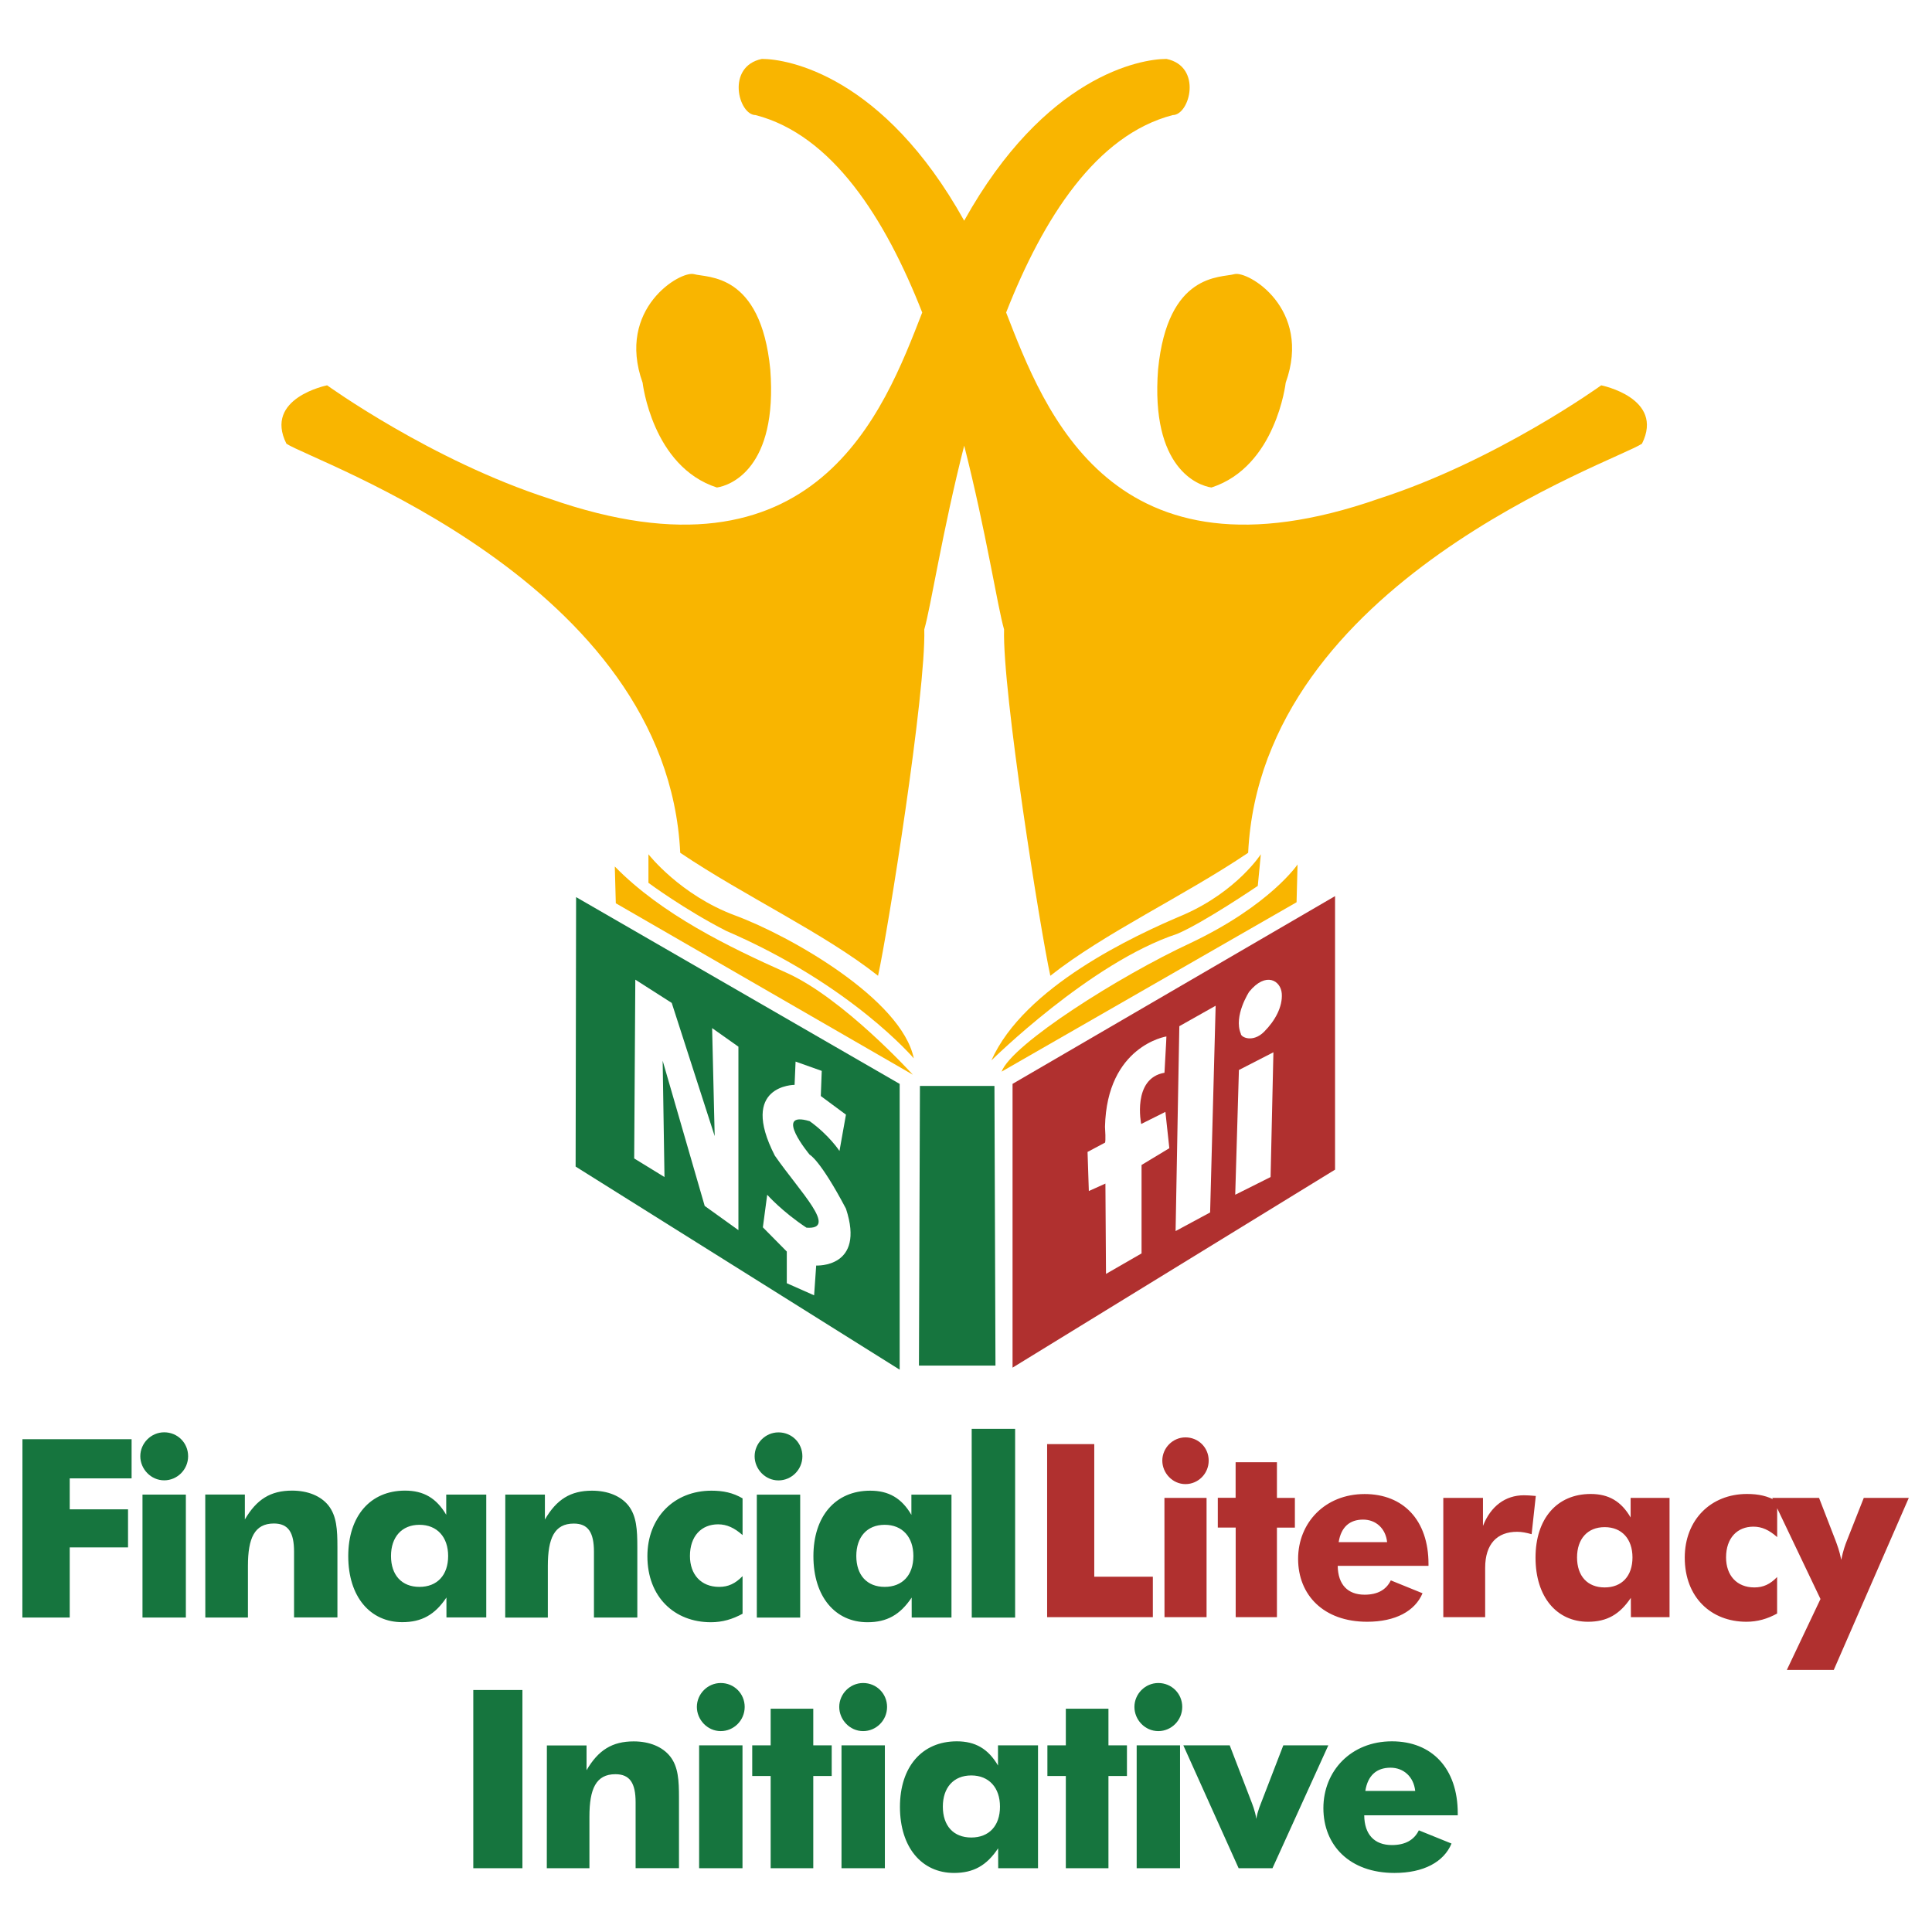 <?xml version="1.0" encoding="UTF-8" standalone="no"?>
<!-- Created with Inkscape (http://www.inkscape.org/) -->

<svg
   width="120"
   height="120"
   viewBox="0 0 31.75 31.75"
   version="1.1"
   id="svg5"
   inkscape:version="1.1.1 (3bf5ae0d25, 2021-09-20)"
   sodipodi:docname="client3.svg"
   xmlns:inkscape="http://www.inkscape.org/namespaces/inkscape"
   xmlns:sodipodi="http://sodipodi.sourceforge.net/DTD/sodipodi-0.dtd"
   xmlns="http://www.w3.org/2000/svg"
   xmlns:svg="http://www.w3.org/2000/svg">
  <sodipodi:namedview
     id="namedview7"
     pagecolor="#505050"
     bordercolor="#eeeeee"
     borderopacity="1"
     inkscape:pageshadow="0"
     inkscape:pageopacity="0"
     inkscape:pagecheckerboard="0"
     inkscape:document-units="mm"
     showgrid="false"
     units="px"
     inkscape:zoom="2.9647587"
     inkscape:cx="-12.98588"
     inkscape:cy="38.957639"
     inkscape:window-width="1920"
     inkscape:window-height="1017"
     inkscape:window-x="-8"
     inkscape:window-y="-8"
     inkscape:window-maximized="1"
     inkscape:current-layer="layer1" />
  <defs
     id="defs2" />
  <g
     inkscape:label="Layer 1"
     inkscape:groupmode="layer"
     id="layer1">
    <g
       id="g389"
       transform="translate(0,-0.28)">
      <g
         id="g28"
         transform="matrix(0.265,0,0,0.265,-10.655,-4.974)">
        <path
           style="fill:#f9b500"
           d="m 78.334,73.562 0.062,2.279 18.421,10.632 c 0,0 -4.305,-4.746 -7.85,-6.328 -3.547,-1.584 -7.723,-3.606 -10.633,-6.583"
           id="path8" />
        <path
           style="fill:#f9b500"
           d="m 96.876,85.461 c 0,0 -3.858,-4.558 -11.644,-7.911 -2.594,-1.329 -4.812,-2.975 -4.812,-2.975 v -1.772 c 0,0 1.965,2.532 5.383,3.798 3.419,1.265 10.317,5.19 11.073,8.86"
           id="path10" />
        <path
           style="fill:#f9b500"
           d="m 101.688,85.587 c 0,0 6.141,-6.074 11.52,-7.847 1.645,-0.696 5,-2.976 5,-2.976 l 0.189,-1.962 c 0,0 -1.457,2.277 -4.748,3.735 -3.163,1.329 -9.936,4.494 -11.961,9.05"
           id="path12" />
        <path
           style="fill:#f9b500"
           d="m 102.32,86.284 18.293,-10.505 0.061,-2.342 c 0,0 -1.705,2.531 -6.641,4.872 -4.371,2.027 -11.078,6.266 -11.713,7.975"
           id="path14" />
        <polygon
           style="fill:#16753e"
           points="101.941,104.511 97.195,104.511 97.256,87.169 101.877,87.169 "
           id="polygon16" />
        <path
           style="fill:#16753e"
           d="M 75.934,75.46 75.904,92.17 96,104.766 V 87.044 Z M 86,96.112 l -2.091,-1.501 -2.607,-9.007 0.113,7.216 -1.879,-1.154 0.07,-11.087 2.259,1.443 2.663,8.259 -0.159,-6.698 1.631,1.153 z m 4.823,2.195 -0.129,1.848 L 89,99.404 V 97.44 l -1.484,-1.502 0.269,-2.021 c 0,0 0.912,1.038 2.436,2.043 1.988,0.14 -0.402,-2.217 -1.963,-4.468 -2.251,-4.388 1.225,-4.389 1.225,-4.389 l 0.062,-1.443 1.622,0.577 -0.058,1.559 1.56,1.155 -0.402,2.252 c 0,0 -0.636,-0.981 -1.849,-1.848 -2.311,-0.694 0,2.078 0,2.078 0,0 0.637,0.29 2.252,3.35 1.215,3.697 -1.847,3.524 -1.847,3.524 z"
           id="path18" />
        <path
           style="fill:#b0302f"
           d="M 103,87.042 V 104.64 L 123,92.361 V 75.398 Z m 7.977,2.487 1.502,-0.75 0.244,2.252 -1.723,1.04 v 5.485 l -2.205,1.271 -0.036,-5.602 -1.028,0.462 -0.08,-2.425 1.088,-0.578 c 0,0 0.051,-0.115 -0.006,-0.981 0.115,-5.024 3.808,-5.602 3.808,-5.602 0,0 -0.002,0.231 -0.119,2.251 -2.021,0.349 -1.445,3.177 -1.445,3.177 z m 4.275,5.487 -2.141,1.154 0.232,-12.705 2.252,-1.269 z m 3.75,-2.196 -2.193,1.097 0.229,-7.736 2.139,-1.098 z m -0.404,-9.008 c -0.693,0.692 -1.443,0.347 -1.443,0.115 -0.461,-1.098 0.52,-2.599 0.52,-2.599 1.039,-1.271 1.963,-0.691 2.021,0.116 0.058,0.807 -0.407,1.677 -1.098,2.368 z"
           id="path20" />
        <path
           style="fill:#f9b500"
           d="m 80.059,43.562 c 0,0 0.592,5.197 4.606,6.497 0.827,-0.119 3.781,-1.182 3.311,-7.324 -0.592,-6.025 -3.899,-5.671 -4.727,-5.907 -0.827,-0.236 -4.841,2.127 -3.19,6.734"
           id="path22" />
        <path
           style="fill:#f9b500"
           d="m 139.506,43.722 c 0,0 -6.461,4.665 -13.787,7.029 -16.556,5.789 -20.732,-5.424 -23.117,-11.544 2.295,-5.846 5.579,-11.007 10.332,-12.244 1.061,0 1.855,-3.013 -0.389,-3.483 -1.615,0 -7.538,1.041 -12.545,10.032 C 94.994,24.521 89.071,23.48 87.455,23.48 c -2.244,0.471 -1.45,3.483 -0.39,3.483 4.753,1.236 8.038,6.398 10.333,12.244 -2.384,6.121 -6.564,17.333 -23.117,11.544 -7.326,-2.364 -13.787,-7.029 -13.787,-7.029 0,0 -3.944,0.785 -2.524,3.621 1.705,1.135 23.602,8.566 24.422,25.369 3.988,2.688 8.908,4.971 12.267,7.626 0.61,-2.764 2.979,-17.626 2.867,-21.479 0.412,-1.415 1.116,-6.062 2.475,-11.397 1.359,5.336 2.063,9.982 2.473,11.397 -0.109,3.853 2.258,18.715 2.869,21.479 3.359,-2.655 8.279,-4.938 12.268,-7.626 0.82,-16.803 22.717,-24.234 24.422,-25.369 1.416,-2.836 -2.527,-3.621 -2.527,-3.621 z"
           id="path24" />
        <path
           style="fill:#f9b500"
           d="m 119.939,43.562 c 0,0 -0.592,5.197 -4.605,6.497 -0.826,-0.119 -3.781,-1.182 -3.309,-7.324 0.592,-6.025 3.896,-5.671 4.727,-5.907 0.826,-0.236 4.842,2.127 3.187,6.734"
           id="path26" />
      </g>
      <g
         id="g371"
         transform="matrix(1.126,0,0,1.126,-2.007,-1.813)">
        <g
           id="g263"
           transform="translate(10.662,-4.711)">
          <path
             style="fill:#16753e;stroke-width:0.265"
             d="m -8.553,30.177 h 0.691 v -1.023 h 0.851 v -0.556 h -0.851 v -0.452 h 0.903 v -0.571 h -1.593 z m 1.753,0 h 0.633 v -1.794 h -0.633 z m -0.032,-2.354 c 0,0.185 0.153,0.352 0.349,0.352 0.189,0 0.349,-0.156 0.349,-0.352 0,-0.197 -0.156,-0.349 -0.349,-0.349 -0.193,0 -0.349,0.16 -0.349,0.349 m 0.949,2.354 h 0.622 v -0.753 c 0,-0.404 0.095,-0.619 0.379,-0.619 0.211,0 0.294,0.131 0.294,0.411 v 0.96 h 0.633 v -1.026 c 0,-0.258 -0.011,-0.455 -0.131,-0.608 -0.11,-0.138 -0.299,-0.217 -0.531,-0.217 -0.314,0 -0.517,0.127 -0.689,0.421 v -0.364 h -0.578 z m 4.101,-1.794 h -0.585 v 0.295 c -0.143,-0.244 -0.331,-0.353 -0.601,-0.353 -0.51,0 -0.829,0.374 -0.829,0.956 0,0.593 0.32,0.964 0.788,0.964 0.284,0 0.478,-0.109 0.645,-0.36 l 2.645e-4,0.291 h 0.581 V 28.384 Z M -2.339,29.279 c 0,0.28 -0.16,0.451 -0.419,0.451 -0.258,0 -0.415,-0.171 -0.415,-0.451 0,-0.276 0.157,-0.455 0.415,-0.455 0.258,0 0.419,0.179 0.419,0.455 m 0.833,0.899 h 0.622 v -0.753 c 0,-0.404 0.095,-0.619 0.379,-0.619 0.21,0 0.294,0.131 0.294,0.411 v 0.96 h 0.633 v -1.026 c 0,-0.258 -0.011,-0.455 -0.13,-0.608 -0.11,-0.138 -0.299,-0.217 -0.531,-0.217 -0.314,0 -0.517,0.127 -0.688,0.421 v -0.364 h -0.578 z m 3.464,-1.204 V 28.438 C 1.816,28.355 1.674,28.326 1.504,28.326 c -0.546,0 -0.935,0.392 -0.935,0.956 0,0.597 0.396,0.964 0.927,0.964 0.167,0 0.316,-0.044 0.462,-0.124 v -0.549 c -0.106,0.109 -0.208,0.157 -0.342,0.157 -0.265,0 -0.426,-0.182 -0.426,-0.451 0,-0.291 0.168,-0.462 0.411,-0.462 0.127,0 0.237,0.051 0.357,0.157 m 0.208,1.204 h 0.633 v -1.794 H 2.166 Z m -0.032,-2.354 c 0,0.185 0.152,0.352 0.348,0.352 0.189,0 0.349,-0.156 0.349,-0.352 0,-0.197 -0.155,-0.349 -0.349,-0.349 -0.192,0 -0.348,0.16 -0.348,0.349 m 2.874,0.56 H 4.422 v 0.295 C 4.28,28.435 4.091,28.326 3.821,28.326 c -0.509,0 -0.829,0.374 -0.829,0.956 0,0.593 0.32,0.964 0.789,0.964 0.284,0 0.477,-0.109 0.645,-0.36 l 5.291e-4,0.291 H 5.007 V 28.384 Z M 4.451,29.279 c 0,0.28 -0.16,0.451 -0.419,0.451 -0.258,0 -0.414,-0.171 -0.414,-0.451 0,-0.276 0.156,-0.455 0.414,-0.455 0.259,0 0.419,0.179 0.419,0.455 m 0.852,0.899 H 5.936 V 27.423 H 5.302 Z"
             id="path2" />
          <path
             style="fill:#b0302f;stroke-width:0.265"
             d="m 6.403,30.172 h 1.543 V 29.582 H 7.091 V 27.646 H 6.403 Z m 1.713,0 H 8.73 V 28.431 H 8.115 Z m -0.032,-2.285 c 0,0.18 0.148,0.343 0.338,0.343 0.185,0 0.339,-0.152 0.339,-0.343 0,-0.191 -0.151,-0.339 -0.339,-0.339 -0.187,0 -0.338,0.156 -0.338,0.339 m 1.071,2.285 H 9.757 V 28.865 H 10.019 V 28.431 H 9.757 V 27.911 H 9.154 v 0.519 H 8.894 v 0.434 h 0.261 z m 2.814,-0.749 v -0.028 c 0,-0.639 -0.368,-1.02 -0.932,-1.02 -0.579,0 -0.971,0.42 -0.971,0.946 0,0.526 0.37,0.918 1.007,0.918 0.413,0 0.699,-0.155 0.809,-0.416 l -0.463,-0.188 c -0.067,0.138 -0.194,0.209 -0.382,0.209 -0.248,0 -0.389,-0.148 -0.393,-0.421 h 1.325 z m -0.604,-0.346 h -0.707 c 0.035,-0.219 0.159,-0.329 0.357,-0.329 0.184,0 0.329,0.127 0.35,0.329 m 0.82,1.095 h 0.611 v -0.72 c 0,-0.35 0.176,-0.526 0.466,-0.526 0.07,0 0.137,0.014 0.212,0.035 l 0.061,-0.558 c -0.074,-0.007 -0.131,-0.01 -0.174,-0.01 -0.269,0 -0.484,0.158 -0.597,0.447 v -0.409 h -0.579 v 1.741 z m 3.302,-1.741 h -0.568 v 0.286 c -0.138,-0.237 -0.321,-0.343 -0.583,-0.343 -0.494,0 -0.805,0.363 -0.805,0.929 0,0.576 0.311,0.936 0.766,0.936 0.275,0 0.462,-0.106 0.625,-0.349 l 0.001,0.282 h 0.564 v -1.741 z m -0.541,0.869 c 0,0.272 -0.155,0.438 -0.406,0.438 -0.251,0 -0.403,-0.166 -0.403,-0.438 0,-0.269 0.152,-0.442 0.403,-0.442 0.251,0 0.406,0.173 0.406,0.442 M 17.058,29.003 V 28.483 C 16.921,28.402 16.783,28.374 16.617,28.374 c -0.53,0 -0.908,0.381 -0.908,0.929 0,0.579 0.384,0.936 0.9,0.936 0.162,0 0.307,-0.042 0.448,-0.12 v -0.533 c -0.102,0.106 -0.202,0.152 -0.332,0.152 -0.258,0 -0.413,-0.177 -0.413,-0.438 0,-0.283 0.163,-0.449 0.399,-0.449 0.124,0 0.23,0.049 0.346,0.152 m 0.142,1.939 h 0.685 l 1.095,-2.511 h -0.657 l -0.248,0.628 c -0.021,0.053 -0.053,0.138 -0.081,0.276 -0.025,-0.131 -0.061,-0.219 -0.081,-0.276 l -0.243,-0.628 h -0.683 l 0.704,1.476 z"
             id="path6" />
        </g>
        <path
           style="fill:#16753e;stroke-width:0.265"
           d="m 8.69,29.125 h 0.717 V 26.524 h -0.717 z m 1.073,0 h 0.622 v -0.753 c 0,-0.404 0.095,-0.619 0.379,-0.619 0.212,0 0.295,0.131 0.295,0.411 v 0.96 h 0.633 V 28.099 c 0,-0.258 -0.01,-0.455 -0.13,-0.607 -0.11,-0.138 -0.299,-0.218 -0.531,-0.218 -0.313,0 -0.517,0.127 -0.688,0.421 V 27.333 H 9.764 Z m 2.223,0 h 0.633 v -1.793 h -0.633 z m -0.033,-2.354 c 0,0.186 0.153,0.353 0.349,0.353 0.189,0 0.349,-0.156 0.349,-0.353 0,-0.196 -0.156,-0.349 -0.349,-0.349 -0.193,0 -0.349,0.16 -0.349,0.349 m 1.077,2.354 h 0.622 v -1.346 h 0.269 v -0.447 h -0.269 v -0.535 h -0.622 v 0.535 h -0.269 v 0.447 h 0.269 z m 1.034,0 h 0.633 v -1.793 h -0.633 z m -0.033,-2.354 c 0,0.186 0.153,0.353 0.349,0.353 0.19,0 0.349,-0.156 0.349,-0.353 0,-0.196 -0.156,-0.349 -0.349,-0.349 -0.193,0 -0.349,0.16 -0.349,0.349 m 2.902,0.561 h -0.585 v 0.294 c -0.143,-0.244 -0.331,-0.353 -0.601,-0.353 -0.51,0 -0.83,0.374 -0.83,0.957 0,0.593 0.32,0.964 0.789,0.964 0.285,0 0.478,-0.109 0.644,-0.36 l 0.001,0.291 h 0.581 v -1.793 z m -0.556,0.894 c 0,0.281 -0.16,0.451 -0.419,0.451 -0.259,0 -0.415,-0.17 -0.415,-0.451 0,-0.277 0.156,-0.455 0.415,-0.455 0.258,2.65e-4 0.419,0.178 0.419,0.455 m 0.961,0.899 h 0.622 v -1.346 h 0.27 v -0.447 h -0.27 v -0.535 h -0.622 v 0.535 h -0.269 v 0.447 h 0.269 z m 1.034,0 h 0.633 v -1.793 h -0.633 z m -0.033,-2.354 c 0,0.186 0.152,0.353 0.349,0.353 0.189,0 0.349,-0.156 0.349,-0.353 0,-0.196 -0.156,-0.349 -0.349,-0.349 -0.193,0 -0.349,0.16 -0.349,0.349 m 1.521,2.354 h 0.494 l 0.815,-1.793 H 20.512 l -0.306,0.793 c -0.025,0.069 -0.069,0.16 -0.088,0.28 -0.018,-0.12 -0.057,-0.211 -0.083,-0.28 l -0.305,-0.793 h -0.677 z m 3.198,-0.772 v -0.029 c 0,-0.658 -0.379,-1.051 -0.961,-1.051 -0.597,0 -1,0.433 -1,0.975 0,0.542 0.382,0.946 1.037,0.946 0.426,0 0.721,-0.16 0.833,-0.429 l -0.477,-0.193 c -0.069,0.142 -0.2,0.215 -0.393,0.215 -0.255,0 -0.401,-0.153 -0.404,-0.434 h 1.365 z m -0.622,-0.356 H 21.709 c 0.036,-0.226 0.164,-0.339 0.368,-0.339 0.189,0 0.338,0.131 0.36,0.339"
           id="path4" />
      </g>
    </g>
  </g>
</svg>
